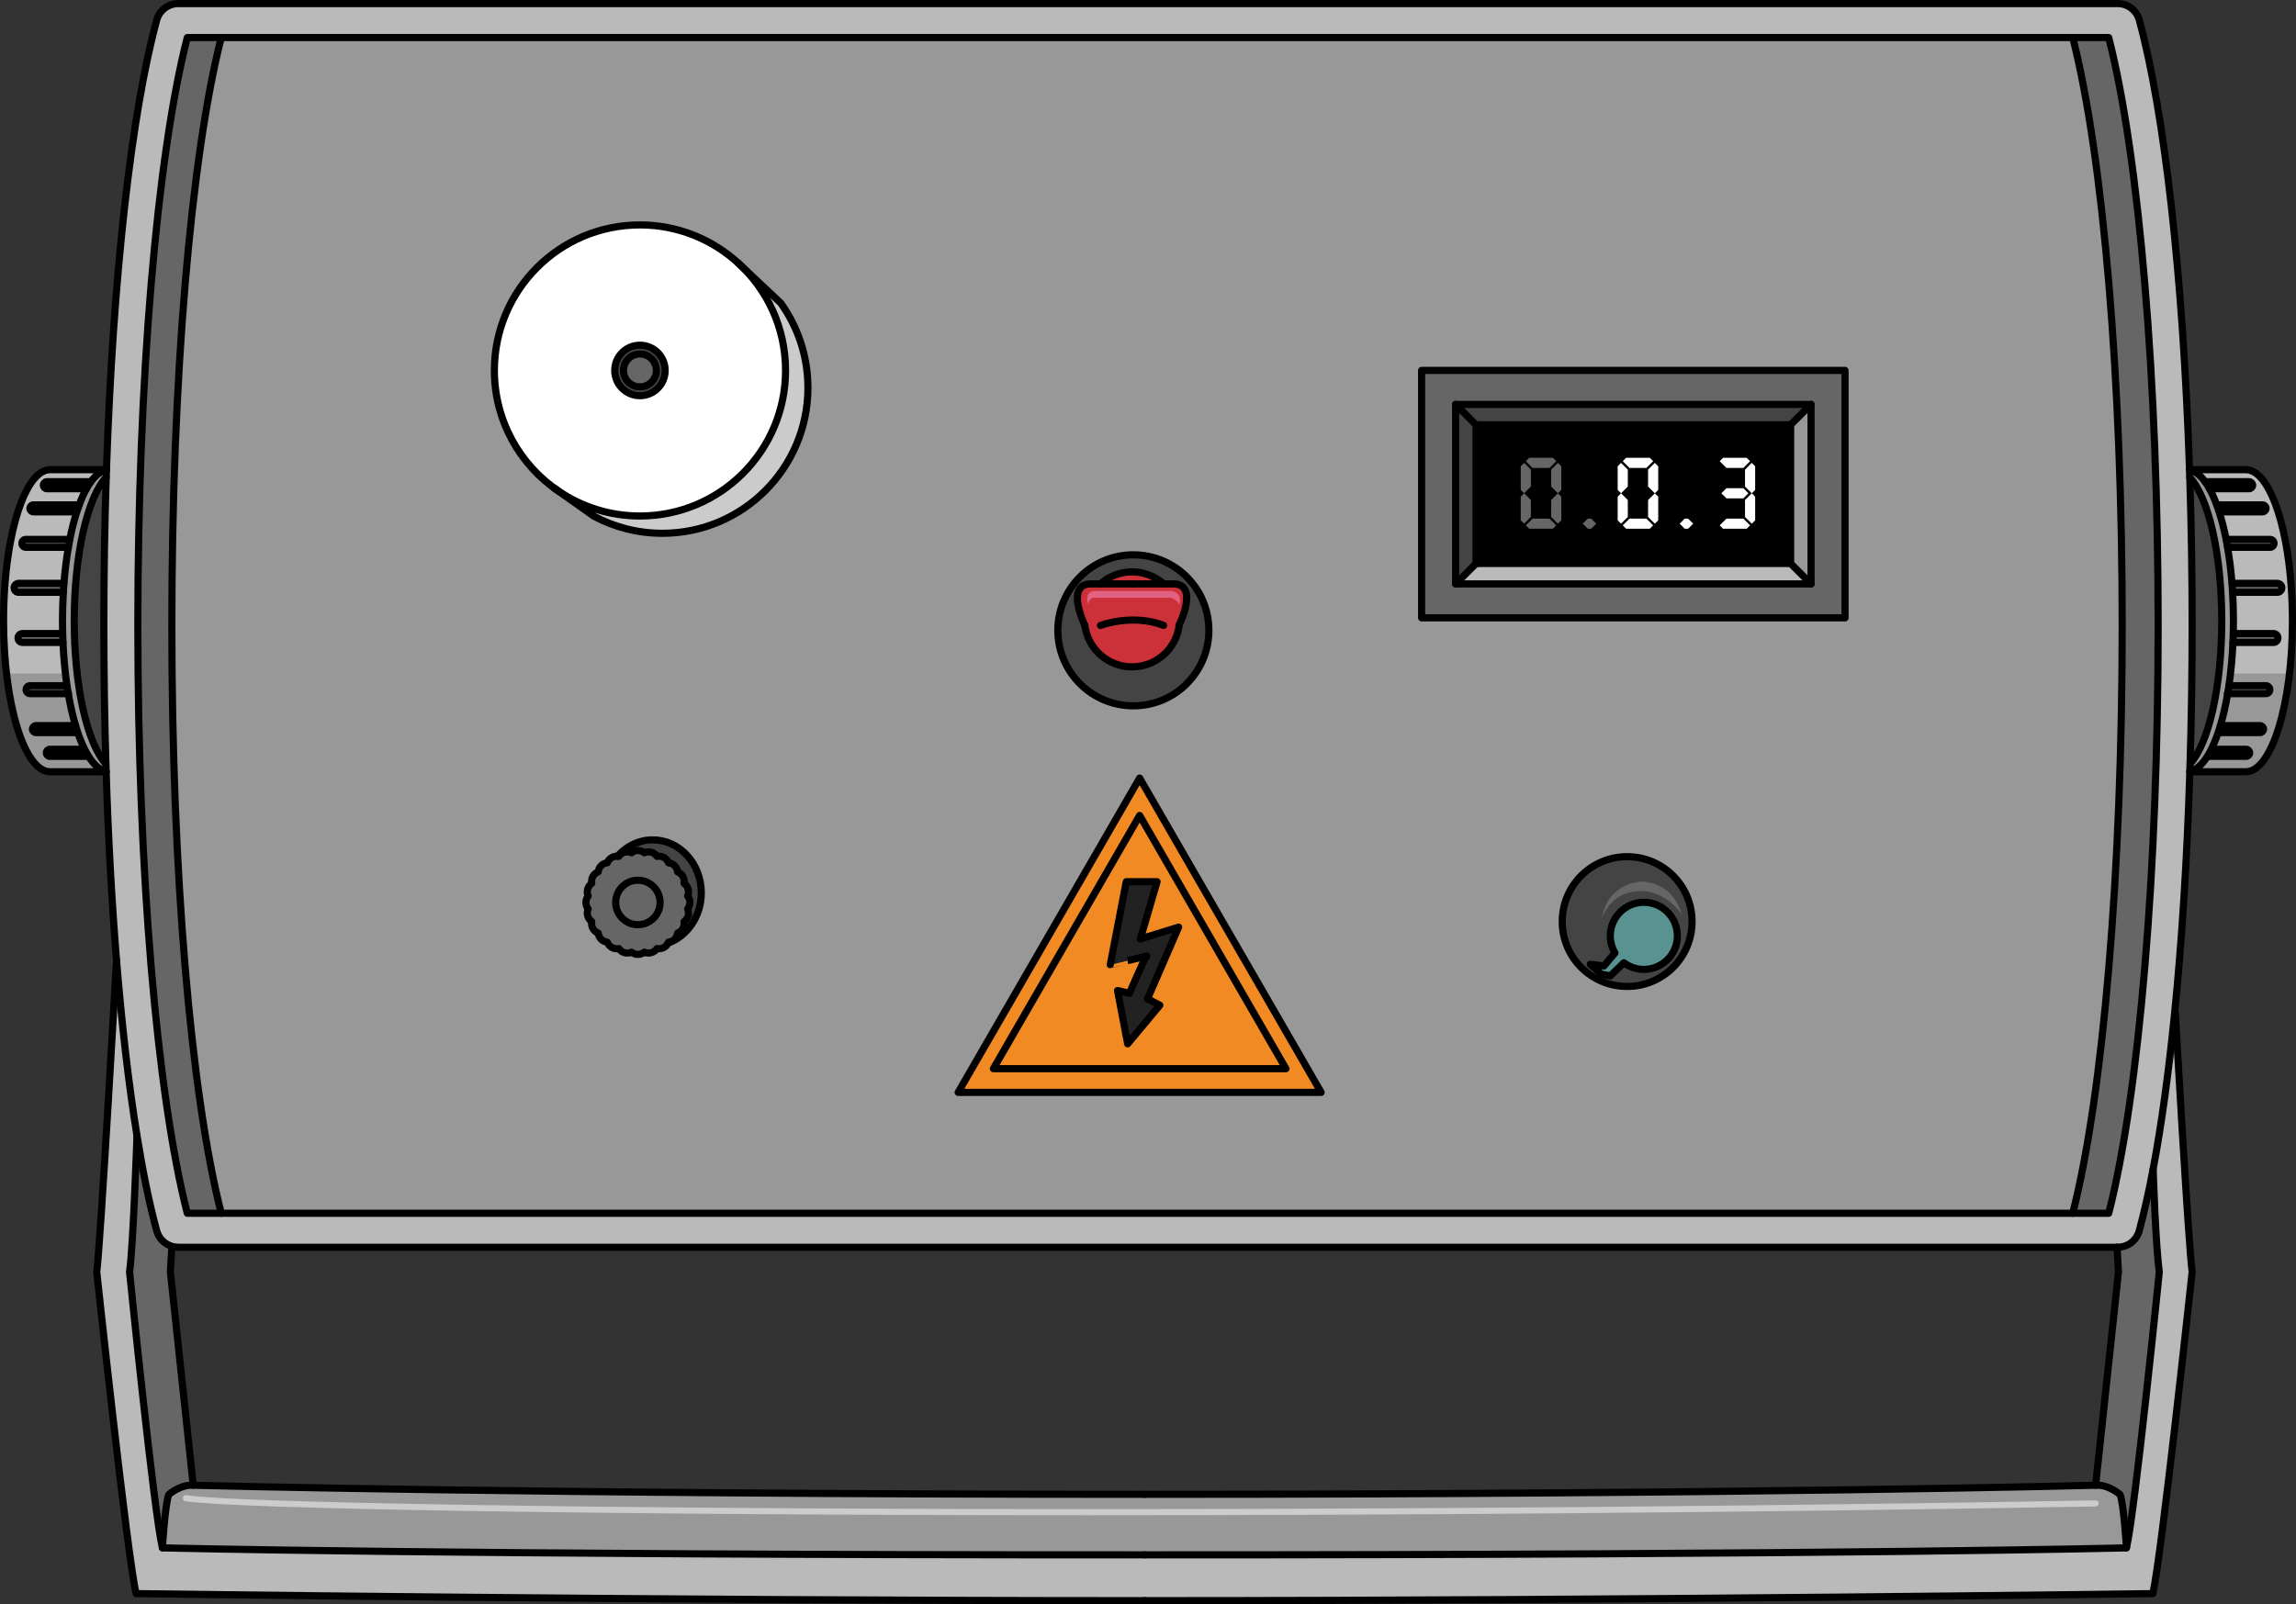 <?xml version="1.0" encoding="utf-8"?>
<!-- Generator: Adobe Illustrator 16.0.0, SVG Export Plug-In . SVG Version: 6.00 Build 0)  -->
<!DOCTYPE svg PUBLIC "-//W3C//DTD SVG 1.1//EN" "http://www.w3.org/Graphics/SVG/1.1/DTD/svg11.dtd">
<svg version="1.1" xmlns="http://www.w3.org/2000/svg" xmlns:xlink="http://www.w3.org/1999/xlink" x="0px" y="0px"
	 width="321.404px" height="224.63px" viewBox="0 0 321.404 224.63" enable-background="new 0 0 321.404 224.63"
	 xml:space="preserve">
<rect x="0" y="0" width="321.404" height="224.63" fill="#333333" stroke="none"/>
<g id="Layer_4">
</g>
<g id="Layer_2">
	<g>
		<path fill="#666666" d="M310.661,102.105c0,0.383,0.311,0.693,0.694,0.693h4.813c0.383,0,0.693-0.311,0.693-0.693l0,0
			c0-0.384-0.311-0.694-0.693-0.694h-4.813C310.972,101.411,310.661,101.722,310.661,102.105L310.661,102.105z"/>
		<path fill="#666666" d="M309.075,105.546c0,0.348,0.281,0.63,0.629,0.63h4.583c0.349,0,0.63-0.282,0.63-0.63l0,0
			c0-0.349-0.281-0.63-0.63-0.63h-4.583C309.356,104.916,309.075,105.197,309.075,105.546L309.075,105.546z"/>
		<path fill="#BABABA" d="M310.823,101.599c0.393-1.331,0.733-2.832,1.016-4.469h5.347c0.308,0,0.555-0.248,0.555-0.563
			c0-0.308-0.247-0.554-0.555-0.554h-5.168c0.272-1.876,0.469-3.915,0.563-6.056h5.671c0.342,0,0.623-0.281,0.623-0.622
			c0-0.351-0.281-0.623-0.623-0.623h-5.603h-0.025c0.017-0.588,0.025-1.186,0.025-1.791c0-1.365-0.043-2.695-0.12-3.982h0.018h6.252
			c0.341,0,0.622-0.282,0.622-0.632l1.321-0.086c0.104,1.511,0.163,3.088,0.163,4.7c0,11.675-2.917,21.143-6.524,21.143h-7.224
			h-0.614c0-0.018,0.008-0.025,0-0.043c0.887-0.18,1.723-0.938,2.473-2.149l0.061,0.034h5.355c0.265,0,0.486-0.222,0.486-0.494
			c0-0.273-0.222-0.495-0.486-0.495h-4.818l-0.051-0.025C310.021,103.961,310.448,102.86,310.823,101.599z"/>
		<path fill="#989898" d="M312.235,94.316c-0.066,0.577-0.138,1.146-0.218,1.696h5.168c0.308,0,0.555,0.246,0.555,0.554
			c0,0.315-0.247,0.563-0.555,0.563h-5.347c-0.282,1.637-0.623,3.138-1.016,4.469c-0.375,1.262-0.802,2.362-1.262,3.292l0.051,0.025
			h4.818c0.265,0,0.486,0.222,0.486,0.495c0,0.272-0.222,0.494-0.486,0.494h-5.355l-0.061-0.034c-0.75,1.211-1.586,1.97-2.473,2.149
			c0.008,0.018,0,0.025,0,0.043h0.614h7.224c2.804,0,5.189-5.72,6.113-13.747H312.235z"/>
		<path fill="#BABABA" d="M10.571,101.599h0.009c0.367,1.262,0.794,2.362,1.255,3.292l-0.044,0.025H6.973
			c-0.272,0-0.494,0.222-0.494,0.495c0,0.272,0.222,0.494,0.494,0.494h5.348l0.06-0.034c0.75,1.211,1.596,1.97,2.474,2.149h0.009
			c-0.009,0.018-0.009,0.025,0,0.043h-0.623H7.016c-3.599,0-6.516-9.468-6.516-21.143c0-1.663,0.06-3.274,0.17-4.827l1.313,0.085
			c0,0.042-0.009,0.086-0.009,0.128c0,0.35,0.282,0.632,0.632,0.632h6.252h0.008c-0.076,1.287-0.119,2.617-0.119,3.982
			c0,0.605,0.008,1.203,0.025,1.791H8.747H3.151c-0.35,0-0.63,0.272-0.63,0.623c0,0.341,0.28,0.622,0.63,0.622h5.664
			c0.094,2.141,0.29,4.18,0.563,6.056H4.21c-0.308,0-0.555,0.246-0.555,0.554c0,0.315,0.247,0.563,0.555,0.563h5.348
			C9.838,98.767,10.18,100.268,10.571,101.599z"/>
		<path fill="#989898" d="M7.016,108.063h7.224h0.623c-0.009-0.018-0.009-0.025,0-0.043h-0.009c-0.878-0.18-1.724-0.938-2.474-2.149
			l-0.06,0.034H6.973c-0.272,0-0.494-0.222-0.494-0.494c0-0.273,0.222-0.495,0.494-0.495h4.818l0.044-0.025
			c-0.461-0.93-0.888-2.03-1.255-3.292h-0.009c-0.392-1.331-0.733-2.832-1.014-4.469H4.21c-0.308,0-0.555-0.248-0.555-0.563
			c0-0.308,0.247-0.554,0.555-0.554h5.168c-0.08-0.551-0.152-1.119-0.218-1.696H0.91C1.835,102.344,4.219,108.063,7.016,108.063z"/>
		<path fill="#666666" d="M10.743,102.09c0,0.27-0.22,0.489-0.491,0.489H5.171c-0.27,0-0.489-0.22-0.489-0.489l0,0
			c0-0.272,0.22-0.491,0.489-0.491h5.081C10.523,101.599,10.743,101.817,10.743,102.09L10.743,102.09z"/>
		<path fill="#666666" d="M11.946,105.483c0,0.233-0.189,0.422-0.422,0.422H7.045c-0.233,0-0.423-0.188-0.423-0.422l0,0
			c0-0.232,0.189-0.422,0.423-0.422h4.479C11.757,105.062,11.946,105.251,11.946,105.483L11.946,105.483z"/>
		<path fill="#CC3038" d="M162.885,81.761h-4.409h-4.426c1.168-1.049,2.721-1.688,4.418-1.688S161.717,80.712,162.885,81.761z"/>
		<path fill="#666666" d="M23.852,178.084l3.198,29.884c-1.826-0.119-3.42,1.306-3.42,1.306c-0.513,1.202-0.896,7.462-0.896,7.462
			c-1.186-4.938-4.597-38.651-4.597-38.651c0.512-3.574,1.04-19.071,1.04-19.071c0.828,5.127,1.748,9.587,2.738,13.245
			c0.273,1.093,1.1,1.953,2.174,2.261l-0.033,0.119L23.852,178.084z"/>
		<path fill="#BABABA" d="M320.741,82.221l-1.321,0.086c0-0.342-0.281-0.623-0.622-0.623h-6.338h-0.016
			c-0.137-1.79-0.351-3.479-0.623-5.049h0.009h5.944c0.307,0,0.554-0.247,0.554-0.554c0-0.308-0.247-0.555-0.554-0.555h-6.123
			l-0.026,0.009c-0.281-1.416-0.605-2.704-0.981-3.863h0.026h6.047c0.272,0,0.494-0.223,0.494-0.495
			c0-0.265-0.222-0.486-0.494-0.486h-6.405h-0.008c-0.308-0.853-0.649-1.611-1.016-2.26h0.008h5.544
			c0.273,0,0.495-0.214,0.495-0.486s-0.222-0.494-0.495-0.494h-6.157l-0.008,0.008c-0.666-0.938-1.408-1.509-2.176-1.654
			c0.009-0.009,0.009-0.025,0-0.034h7.881C317.493,65.77,320.085,72.797,320.741,82.221z"/>
		<path fill="#666666" d="M318.798,81.684c0.341,0,0.622,0.281,0.622,0.623c0,0.35-0.281,0.632-0.622,0.632h-6.252h-0.018
			c-0.016-0.427-0.051-0.845-0.084-1.255h0.016H318.798z"/>
		<path fill="#666666" d="M318.251,88.712c0.342,0,0.623,0.272,0.623,0.623c0,0.341-0.281,0.622-0.623,0.622h-5.671
			c0.017-0.409,0.034-0.827,0.043-1.245h0.025H318.251z"/>
		<path fill="#666666" d="M317.774,75.526c0.307,0,0.554,0.247,0.554,0.555c0,0.307-0.247,0.554-0.554,0.554h-5.944h-0.009
			c-0.06-0.375-0.128-0.742-0.196-1.1l0.026-0.009H317.774z"/>
		<path fill="#666666" d="M317.186,96.013c0.308,0,0.555,0.246,0.555,0.554c0,0.315-0.247,0.563-0.555,0.563h-5.347
			c0.06-0.367,0.119-0.734,0.179-1.117H317.186z"/>
		<path fill="#666666" d="M316.717,70.69c0.272,0,0.494,0.222,0.494,0.486c0,0.272-0.222,0.495-0.494,0.495h-6.047h-0.026
			c-0.11-0.342-0.221-0.666-0.34-0.981h0.008H316.717z"/>
		<path fill="#666666" d="M314.84,67.45c0.273,0,0.495,0.222,0.495,0.494s-0.222,0.486-0.495,0.486h-5.544h-0.008
			c-0.188-0.358-0.393-0.683-0.613-0.973l0.008-0.008H314.84z"/>
		<path fill="#989898" d="M311.839,97.13c-0.282,1.637-0.623,3.138-1.016,4.469c-0.375,1.262-0.802,2.362-1.262,3.292
			c-0.171,0.35-0.35,0.683-0.547,0.98c-0.75,1.211-1.586,1.97-2.473,2.149c0.017-0.358,0.025-0.707,0.034-1.066
			c2.575-2.822,4.435-10.729,4.435-20.033c0-9.364-1.876-17.305-4.477-20.086c-0.01-0.341-0.018-0.69-0.035-1.031
			c0.768,0.146,1.51,0.717,2.176,1.654c0.221,0.29,0.426,0.614,0.613,0.973c0.366,0.648,0.708,1.407,1.016,2.26
			c0.119,0.315,0.229,0.64,0.34,0.981c0.376,1.159,0.7,2.447,0.981,3.863c0.068,0.357,0.137,0.725,0.196,1.1
			c0.272,1.569,0.486,3.259,0.623,5.049c0.033,0.41,0.068,0.828,0.084,1.255c0.077,1.287,0.12,2.617,0.12,3.982
			c0,0.605-0.009,1.203-0.025,1.791c-0.009,0.418-0.026,0.836-0.043,1.245c-0.094,2.141-0.29,4.18-0.563,6.056
			C311.958,96.396,311.898,96.763,311.839,97.13z"/>
		<path fill="#444444" d="M311.011,86.921c0,9.305-1.859,17.211-4.435,20.033c0.188-6.26,0.29-12.741,0.29-19.385
			c0-7.121-0.111-14.056-0.332-20.734C309.135,69.616,311.011,77.557,311.011,86.921z"/>
		<path fill="#BABABA" d="M296.351,174.646h-9.416h-10.081h-7.905H34.47h-9.604v-0.009c-0.265-0.008-0.529-0.051-0.777-0.119
			c-1.074-0.308-1.9-1.168-2.174-2.261c-0.99-3.658-1.91-8.118-2.738-13.245c-1.143-7.026-2.105-15.317-2.865-24.554
			c-0.656-8.145-1.16-17.014-1.449-26.396c-0.009-0.018-0.009-0.025,0-0.043c-0.018-0.358-0.026-0.707-0.034-1.066
			c-0.188-6.26-0.29-12.741-0.29-19.385c0-7.121,0.11-14.056,0.332-20.734c0.009-0.341,0.018-0.69,0.034-1.031
			c-0.008-0.009-0.008-0.025,0-0.034c0.913-27.164,3.506-49.909,6.994-62.813C22.214,1.549,23.468,0.5,24.968,0.5
			c0.009,0,0.018,0,0.034,0h9.468h234.479h7.905h10.081h9.467c0.009,0,0.025,0,0.033,0c1.502,0,2.756,1.049,3.071,2.456
			c3.488,12.904,6.081,35.649,6.993,62.813c0.009,0.009,0.009,0.025,0,0.034c0.018,0.341,0.025,0.69,0.035,1.031
			c0.221,6.679,0.332,13.613,0.332,20.734c0,6.644-0.103,13.125-0.29,19.385c-0.009,0.359-0.018,0.708-0.034,1.066
			c0.008,0.018,0,0.025,0,0.043c-0.384,12.341-1.126,23.795-2.132,33.858c-0.837,8.29-1.843,15.642-3.003,21.773
			c-0.605,3.198-1.254,6.064-1.927,8.563c-0.333,1.34-1.51,2.338-2.942,2.38v0.009H296.351z M302.106,87.569
			c0-34.243-2.643-65.586-6.916-82.311h-5.04H34.512h-3.539h-1.212h-3.547c-4.273,16.725-6.917,48.067-6.917,82.311
			c0,34.259,2.644,65.585,6.917,82.317h4.759H290.15h5.04C299.464,153.154,302.106,121.828,302.106,87.569z"/>
		<path fill="#BABABA" d="M304.521,141.931c0,0,1.834,32.579,2.346,36.153c0,0-4.316,40.118-5.51,45.057
			c0,0-70.882,0.989-141.149,0.989c-70.276,0-141.157-0.989-141.157-0.989c-1.194-4.938-5.51-45.057-5.51-45.057
			c0.503-3.515,2.694-42.294,2.771-43.625c0.76,9.236,1.723,17.527,2.865,24.554c0,0-0.528,15.497-1.04,19.071
			c0,0,3.411,33.714,4.597,38.651c0,0,38.106,1.007,137.474,0.98c99.359,0.026,137.465-0.98,137.465-0.98
			c1.187-4.938,4.598-38.651,4.598-38.651c-0.513-3.574-0.862-14.389-0.862-14.389c1.16-6.132,2.166-13.483,3.003-21.773
			L304.521,141.931z"/>
		<path fill="#666666" d="M301.407,163.695c0,0,0.35,10.814,0.862,14.389c0,0-3.411,33.714-4.598,38.651c0,0-0.384-6.26-0.896-7.462
			c0,0-1.595-1.425-3.42-1.306l3.199-29.884l-0.205-3.438h0.188v-0.009c1.433-0.042,2.609-1.04,2.942-2.38
			C300.153,169.76,300.802,166.894,301.407,163.695z"/>
		<path fill="#666666" d="M295.19,5.259c4.273,16.725,6.916,48.067,6.916,82.311c0,34.259-2.643,65.585-6.916,82.317h-5.04
			c4.28-16.732,6.925-48.059,6.925-82.317c0-34.243-2.645-65.586-6.925-82.311H295.19z"/>
		<path fill="#989898" d="M296.776,209.273c0.512,1.202,0.896,7.462,0.896,7.462s-38.105,1.007-137.465,0.98
			c-99.367,0.026-137.474-0.98-137.474-0.98s0.384-6.26,0.896-7.462c0,0,1.594-1.425,3.42-1.306c0,0,47.444,1.271,133.157,1.271
			c85.705,0,133.149-1.271,133.149-1.271C295.182,207.849,296.776,209.273,296.776,209.273z"/>
		<path fill="#989898" d="M78.188,68.771l4.938,3.506c2.856,1.526,6.123,2.396,9.594,2.396c11.249,0,20.375-9.126,20.375-20.384
			c0-4.418-1.406-8.512-3.804-11.854l-6.004-5.646l-0.034-0.034c-3.616-3.267-8.409-5.262-13.672-5.262
			c-11.257,0-20.375,9.126-20.375,20.374C69.206,58.904,72.771,65.104,78.188,68.771z M290.15,5.259
			c4.28,16.725,6.925,48.067,6.925,82.311c0,34.259-2.645,65.585-6.925,82.317H30.973c-4.281-16.732-6.917-48.059-6.917-82.317
			c0-34.243,2.645-65.586,6.917-82.311h3.539H290.15z M258.278,86.512V51.867h-59.273v34.645H258.278z M236.862,129.035
			c0-2.508-1.015-4.776-2.66-6.422c-1.646-1.646-3.924-2.661-6.432-2.661c-2.506,0-4.775,1.015-6.422,2.661
			c-1.646,1.646-2.66,3.914-2.66,6.422c0,2.517,1.015,4.784,2.66,6.431c1.646,1.646,3.916,2.661,6.422,2.661
			C232.795,138.127,236.862,134.059,236.862,129.035z M184.94,152.958l-12.708-22.004l-12.699-22.004l-12.698,22.004l-12.708,22.004
			h25.406H184.94z M169.223,88.26c0-5.842-4.734-10.575-10.576-10.575c-5.833,0-10.566,4.733-10.566,10.575
			s4.733,10.575,10.566,10.575C164.488,98.835,169.223,94.102,169.223,88.26z M93.521,132.055c2.703-0.981,4.648-3.762,4.648-7.036
			c0-4.103-3.045-7.42-6.806-7.42c-1.928,0-3.676,0.878-4.913,2.285v0.009c-0.281-0.025-0.563,0.033-0.827,0.188
			c-0.29,0.171-0.503,0.435-0.613,0.725c-0.316,0.034-0.623,0.171-0.861,0.41c-0.239,0.247-0.376,0.545-0.41,0.861
			c-0.298,0.119-0.563,0.324-0.734,0.622c-0.179,0.308-0.229,0.657-0.169,0.989c-0.273,0.196-0.487,0.479-0.581,0.828
			c-0.085,0.332-0.051,0.656,0.077,0.946c-0.196,0.255-0.315,0.563-0.315,0.904c0,0.341,0.119,0.647,0.315,0.903
			c-0.128,0.29-0.162,0.614-0.077,0.947c0.094,0.35,0.308,0.631,0.581,0.827c-0.061,0.323-0.01,0.682,0.169,0.989
			c0.172,0.298,0.437,0.503,0.734,0.622c0.034,0.308,0.171,0.614,0.41,0.862c0.238,0.238,0.545,0.366,0.861,0.408
			c0.11,0.29,0.323,0.555,0.613,0.726c0.315,0.188,0.666,0.23,0.998,0.17c0.188,0.273,0.469,0.495,0.818,0.581
			c0.333,0.093,0.666,0.051,0.955-0.077c0.248,0.196,0.555,0.315,0.896,0.315c0.342,0,0.657-0.119,0.905-0.315
			c0.289,0.128,0.621,0.17,0.945,0.077c0.35-0.086,0.64-0.308,0.828-0.581c0.332,0.061,0.682,0.018,0.998-0.17
			C93.215,132.506,93.402,132.293,93.521,132.055z"/>
		<path fill="#666666" d="M258.278,51.867v34.645h-59.273V51.867H258.278z M253.52,81.761V56.627h-49.756v25.134H253.52z"/>
		<polygon fill="#989898" points="253.52,56.627 253.52,81.761 250.662,78.903 250.662,59.484 		"/>
		<polygon fill="#444444" points="253.52,56.627 250.662,59.484 206.62,59.484 203.764,56.627 		"/>
		<polygon fill="#BABABA" points="253.52,81.761 203.764,81.761 206.62,78.903 250.662,78.903 		"/>
		<rect x="206.62" y="59.484" width="44.042" height="19.419"/>
		<path fill="#444444" d="M234.202,122.613c1.646,1.646,2.66,3.914,2.66,6.422c0,5.023-4.067,9.092-9.092,9.092
			c-2.506,0-4.775-1.016-6.422-2.661c-1.646-1.646-2.66-3.914-2.66-6.431c0-2.508,1.015-4.776,2.66-6.422
			c1.646-1.646,3.916-2.661,6.422-2.661C230.278,119.952,232.556,120.967,234.202,122.613z M234.808,131.039
			c0-2.593-2.106-4.699-4.699-4.699s-4.691,2.106-4.691,4.699c0,0.871,0.239,1.689,0.648,2.388l-1.535,1.826l-1.919-0.23
			l1.535,1.373l1.271,0.256l1.902-1.843c0.775,0.581,1.748,0.93,2.789,0.93C232.701,135.738,234.808,133.632,234.808,131.039z"/>
		<path fill="#589291" d="M230.108,126.34c2.593,0,4.699,2.106,4.699,4.699s-2.106,4.699-4.699,4.699
			c-1.041,0-2.014-0.349-2.789-0.93l-1.902,1.843l-1.271-0.256l-1.535-1.373l1.919,0.23l1.535-1.826
			c-0.409-0.698-0.648-1.517-0.648-2.388C225.417,128.446,227.516,126.34,230.108,126.34z"/>
		<polygon fill="#444444" points="206.62,59.484 206.62,78.903 203.764,81.761 203.764,56.627 		"/>
		<path fill="#F28A24" d="M172.232,130.954l12.708,22.004h-25.407h-25.406l12.708-22.004l12.698-22.004L172.232,130.954z
			 M180.011,149.641l-20.478-35.462l-20.477,35.462H180.011z"/>
		<path fill="#F28A24" d="M159.533,114.179l20.478,35.462h-40.954L159.533,114.179z M160.634,139.857l4.358-10.037l-5.364,1.653
			l2.345-8.016h-4.315l-2.243,11.632c0,0,4.64-1.116,5.075-1.202c-0.324,0.367-2.38,5.194-2.38,5.194l-1.672-0.384l1.416,7.463
			l4.503-5.407L160.634,139.857z"/>
		<path fill="#444444" d="M158.646,77.685c5.842,0,10.576,4.733,10.576,10.575s-4.734,10.575-10.576,10.575
			c-5.833,0-10.566-4.733-10.566-10.575S152.813,77.685,158.646,77.685z M165.069,87.577l-0.035-0.008c0,0,2.807-5.596-0.614-5.809
			h-1.535c-1.168-1.049-2.72-1.688-4.417-1.688s-3.25,0.64-4.418,1.688h-1.519c-3.419,0.213-0.665,5.809-0.665,5.809v0.008
			c0.418,3.275,3.216,5.8,6.602,5.8C161.853,93.377,164.65,90.853,165.069,87.577z"/>
		<path fill="#CC3038" d="M165.034,87.569l0.035,0.008c-0.419,3.275-3.217,5.8-6.602,5.8c-3.386,0-6.184-2.524-6.602-5.8v-0.008
			c0,0-2.754-5.596,0.665-5.809h1.519h4.426h4.409h1.535C167.841,81.974,165.034,87.569,165.034,87.569z"/>
		<path fill="#222222" d="M160.489,133.888c-0.436,0.086-5.075,1.202-5.075,1.202l2.243-11.632h4.315l-2.345,8.016l5.364-1.653
			l-4.358,10.037l1.723,0.896l-4.503,5.407l-1.416-7.463l1.672,0.384C158.109,139.082,160.165,134.255,160.489,133.888z"/>
		<path fill="#CBCBCB" d="M109.291,42.436c2.397,3.343,3.804,7.437,3.804,11.854c0,11.258-9.126,20.384-20.375,20.384
			c-3.471,0-6.737-0.87-9.594-2.396l-4.938-3.506c3.249,2.201,7.173,3.48,11.394,3.48c11.258,0,20.384-9.126,20.384-20.385
			c0-5.978-2.575-11.351-6.678-15.078L109.291,42.436z"/>
		<path fill="#FFFFFF" d="M103.287,36.789c4.103,3.728,6.678,9.101,6.678,15.078c0,11.259-9.126,20.385-20.384,20.385
			c-4.221,0-8.145-1.279-11.394-3.48c-5.417-3.667-8.981-9.867-8.981-16.904c0-11.248,9.118-20.374,20.375-20.374
			c5.263,0,10.056,1.995,13.672,5.262L103.287,36.789z M93.112,51.867c0-1.943-1.578-3.53-3.531-3.53s-3.53,1.587-3.53,3.53
			c0,1.953,1.577,3.54,3.53,3.54S93.112,53.82,93.112,51.867z"/>
		<path fill="#444444" d="M98.17,125.019c0,3.274-1.945,6.055-4.648,7.036c0.025-0.043,0.043-0.086,0.06-0.129
			c0.316-0.042,0.623-0.17,0.861-0.408c0.239-0.248,0.376-0.555,0.41-0.862c0.298-0.119,0.554-0.324,0.732-0.622
			c0.18-0.315,0.23-0.666,0.171-0.989c0.273-0.196,0.486-0.478,0.581-0.827c0.084-0.333,0.051-0.657-0.078-0.947
			c0.197-0.256,0.316-0.563,0.316-0.903c0-0.342-0.119-0.649-0.316-0.904c0.129-0.29,0.162-0.614,0.078-0.946
			c-0.095-0.35-0.308-0.632-0.581-0.828c0.06-0.324,0.009-0.682-0.171-0.989c-0.179-0.298-0.435-0.503-0.732-0.622
			c-0.034-0.316-0.171-0.614-0.41-0.861c-0.238-0.239-0.545-0.376-0.861-0.41c-0.119-0.29-0.324-0.554-0.613-0.725
			c-0.316-0.188-0.666-0.23-0.998-0.171c-0.196-0.281-0.479-0.494-0.828-0.589c-0.324-0.085-0.656-0.042-0.945,0.086
			c-0.248-0.196-0.555-0.324-0.905-0.324c-0.341,0-0.647,0.128-0.896,0.324c-0.289-0.128-0.622-0.171-0.955-0.076
			c-0.35,0.085-0.631,0.298-0.818,0.579c-0.061-0.008-0.111-0.017-0.171-0.017v-0.009c1.237-1.407,2.985-2.285,4.913-2.285
			C95.125,117.599,98.17,120.916,98.17,125.019z"/>
		<path fill="#666666" d="M96.259,125.462c0.197,0.255,0.316,0.563,0.316,0.904c0,0.341-0.119,0.647-0.316,0.903
			c0.129,0.29,0.162,0.614,0.078,0.947c-0.095,0.35-0.308,0.631-0.581,0.827c0.06,0.323,0.009,0.674-0.171,0.989
			c-0.179,0.298-0.435,0.503-0.732,0.622c-0.034,0.308-0.171,0.614-0.41,0.862c-0.238,0.238-0.545,0.366-0.861,0.408
			c-0.017,0.043-0.034,0.086-0.06,0.129c-0.119,0.238-0.307,0.451-0.554,0.597c-0.316,0.188-0.666,0.23-0.998,0.17
			c-0.188,0.273-0.479,0.495-0.828,0.581c-0.324,0.093-0.656,0.051-0.945-0.077c-0.248,0.196-0.563,0.315-0.905,0.315
			c-0.341,0-0.647-0.119-0.896-0.315c-0.289,0.128-0.622,0.17-0.955,0.077c-0.35-0.086-0.631-0.308-0.818-0.581
			c-0.332,0.061-0.683,0.018-0.998-0.17c-0.29-0.171-0.503-0.436-0.613-0.726c-0.316-0.042-0.623-0.17-0.861-0.408
			c-0.239-0.248-0.376-0.555-0.41-0.862c-0.298-0.119-0.563-0.324-0.734-0.622c-0.179-0.308-0.229-0.666-0.169-0.989
			c-0.273-0.196-0.487-0.478-0.581-0.827c-0.085-0.333-0.051-0.657,0.077-0.947c-0.196-0.256-0.315-0.563-0.315-0.903
			c0-0.342,0.119-0.649,0.315-0.904c-0.128-0.29-0.162-0.614-0.077-0.946c0.094-0.35,0.308-0.632,0.581-0.828
			c-0.061-0.332-0.01-0.682,0.169-0.989c0.172-0.298,0.437-0.503,0.734-0.622c0.034-0.316,0.171-0.614,0.41-0.861
			c0.238-0.239,0.545-0.376,0.861-0.41c0.11-0.29,0.323-0.554,0.613-0.725c0.265-0.154,0.546-0.213,0.827-0.188
			c0.06,0,0.11,0.009,0.171,0.017c0.188-0.281,0.469-0.494,0.818-0.579c0.333-0.095,0.666-0.052,0.955,0.076
			c0.248-0.196,0.555-0.324,0.896-0.324c0.351,0,0.657,0.128,0.905,0.324c0.289-0.128,0.621-0.171,0.945-0.086
			c0.35,0.095,0.632,0.308,0.828,0.589c0.332-0.06,0.682-0.017,0.998,0.171c0.289,0.171,0.494,0.435,0.613,0.725
			c0.316,0.034,0.623,0.171,0.861,0.41c0.239,0.247,0.376,0.545,0.41,0.861c0.298,0.119,0.554,0.324,0.732,0.622
			c0.18,0.308,0.23,0.665,0.171,0.989c0.273,0.196,0.486,0.479,0.581,0.828C96.421,124.848,96.388,125.172,96.259,125.462z
			 M92.404,126.366c0-1.724-1.39-3.113-3.113-3.113c-1.714,0-3.104,1.39-3.104,3.113c0,1.714,1.391,3.112,3.104,3.112
			C91.015,129.479,92.404,128.08,92.404,126.366z"/>
		<path fill="#444444" d="M89.581,48.337c1.953,0,3.531,1.587,3.531,3.53c0,1.953-1.578,3.54-3.531,3.54s-3.53-1.587-3.53-3.54
			C86.051,49.924,87.628,48.337,89.581,48.337z M91.884,51.867c0-1.27-1.031-2.303-2.303-2.303c-1.271,0-2.302,1.033-2.302,2.303
			c0,1.271,1.031,2.304,2.302,2.304C90.853,54.171,91.884,53.139,91.884,51.867z"/>
		<path fill="#666666" d="M89.291,123.253c1.724,0,3.113,1.39,3.113,3.113c0,1.714-1.39,3.112-3.113,3.112
			c-1.714,0-3.104-1.398-3.104-3.112C86.187,124.643,87.577,123.253,89.291,123.253z"/>
		<circle fill="#666666" cx="89.581" cy="51.868" r="2.303"/>
		<path fill="#666666" d="M29.761,5.259h1.212c-4.272,16.725-6.917,48.067-6.917,82.311c0,34.259,2.636,65.585,6.917,82.317h-4.759
			c-4.273-16.732-6.917-48.059-6.917-82.317c0-34.243,2.644-65.586,6.917-82.311H29.761z"/>
		<path fill="#BABABA" d="M14.904,65.77c-0.008,0.009-0.008,0.025,0,0.034h-0.008c-0.769,0.146-1.501,0.717-2.175,1.646H6.555
			c-0.272,0-0.486,0.222-0.486,0.494s0.214,0.486,0.486,0.486h5.544h0.008c-0.366,0.648-0.707,1.407-1.014,2.26H4.679
			c-0.272,0-0.495,0.222-0.495,0.486c0,0.272,0.223,0.495,0.495,0.495h6.047h0.025c-0.375,1.151-0.699,2.447-0.98,3.854H9.753H3.62
			c-0.306,0-0.553,0.247-0.553,0.555c0,0.307,0.247,0.554,0.553,0.554h5.945h0.009c-0.273,1.569-0.486,3.259-0.623,5.049H8.935
			H2.606c-0.308,0-0.563,0.214-0.623,0.495L0.67,82.094C1.344,72.738,3.928,65.77,7.016,65.77h7.881H14.904z"/>
		<path fill="#989898" d="M9.558,97.13c-0.061-0.367-0.12-0.734-0.18-1.117c-0.272-1.876-0.469-3.915-0.563-6.056
			c-0.018-0.409-0.034-0.827-0.043-1.245c-0.018-0.588-0.025-1.186-0.025-1.791c0-1.365,0.043-2.695,0.119-3.982
			c0.018-0.427,0.052-0.845,0.085-1.255c0.137-1.79,0.35-3.479,0.623-5.049c0.06-0.375,0.128-0.75,0.196-1.108
			c0.281-1.407,0.605-2.703,0.98-3.854c0.111-0.342,0.222-0.666,0.342-0.981c0.307-0.853,0.647-1.611,1.014-2.26
			c0.197-0.367,0.402-0.69,0.615-0.98c0.674-0.93,1.406-1.501,2.175-1.646h0.008c-0.017,0.341-0.025,0.69-0.034,1.031h-0.008
			c-2.593,2.781-4.47,10.722-4.47,20.086c0,9.305,1.851,17.211,4.427,20.033h0.009c0.008,0.359,0.017,0.708,0.034,1.066h-0.009
			c-0.878-0.18-1.724-0.938-2.474-2.149c-0.188-0.298-0.375-0.631-0.545-0.98c-0.461-0.93-0.888-2.03-1.255-3.292h-0.009
			C10.18,100.268,9.838,98.767,9.558,97.13z"/>
		<path fill="#444444" d="M14.862,66.835h0.008c-0.222,6.679-0.332,13.613-0.332,20.734c0,6.644,0.103,13.125,0.29,19.385h-0.009
			c-2.576-2.822-4.427-10.729-4.427-20.033C10.393,77.557,12.27,69.616,14.862,66.835z"/>
		<path fill="#666666" d="M6.555,67.45h6.167c-0.213,0.29-0.418,0.613-0.615,0.98h-0.008H6.555c-0.272,0-0.486-0.214-0.486-0.486
			S6.282,67.45,6.555,67.45z"/>
		<path fill="#666666" d="M4.679,70.69h6.414c-0.12,0.315-0.23,0.64-0.342,0.981h-0.025H4.679c-0.272,0-0.495-0.223-0.495-0.495
			C4.184,70.912,4.406,70.69,4.679,70.69z"/>
		<path fill="#666666" d="M9.753,75.526h0.018c-0.068,0.358-0.137,0.733-0.196,1.108H9.565H3.62c-0.306,0-0.553-0.247-0.553-0.554
			c0-0.308,0.247-0.555,0.553-0.555H9.753z"/>
		<path fill="#666666" d="M9.558,97.13H4.21c-0.308,0-0.555-0.248-0.555-0.563c0-0.308,0.247-0.554,0.555-0.554h5.168
			C9.438,96.396,9.497,96.763,9.558,97.13z"/>
		<path fill="#666666" d="M8.935,81.684h0.017c-0.033,0.41-0.067,0.828-0.085,1.255H8.858H2.606c-0.35,0-0.632-0.282-0.632-0.632
			c0-0.042,0.009-0.086,0.009-0.128c0.06-0.281,0.315-0.495,0.623-0.495H8.935z"/>
		<path fill="#666666" d="M8.815,89.957H3.151c-0.35,0-0.63-0.281-0.63-0.622c0-0.351,0.28-0.623,0.63-0.623h5.596h0.025
			C8.781,89.13,8.798,89.548,8.815,89.957z"/>
		<path fill="none" stroke="#000000" stroke-linecap="round" stroke-linejoin="round" stroke-miterlimit="10" d="M306.499,65.77
			c-0.912-27.164-3.505-49.909-6.993-62.813c-0.315-1.407-1.569-2.456-3.071-2.456c-0.008,0-0.024,0-0.033,0h-9.467h-10.081h-7.905
			H34.47h-9.468c-0.017,0-0.025,0-0.034,0c-1.5,0-2.754,1.049-3.069,2.456C18.41,15.86,15.817,38.605,14.904,65.77
			c-0.008,0.009-0.008,0.025,0,0.034c-0.017,0.341-0.025,0.69-0.034,1.031c-0.222,6.679-0.332,13.613-0.332,20.734
			c0,6.644,0.103,13.125,0.29,19.385c0.008,0.359,0.017,0.708,0.034,1.066c-0.009,0.018-0.009,0.025,0,0.043
			c0.289,9.382,0.793,18.251,1.449,26.396c0.76,9.236,1.723,17.527,2.865,24.554c0.828,5.127,1.748,9.587,2.738,13.245
			c0.273,1.093,1.1,1.953,2.174,2.261c0.248,0.068,0.513,0.111,0.777,0.119v0.009h9.604h234.479h7.905h10.081h9.416h0.188v-0.009
			c1.433-0.042,2.609-1.04,2.942-2.38c0.673-2.498,1.321-5.364,1.927-8.563c1.16-6.132,2.166-13.483,3.003-21.773
			c1.006-10.063,1.748-21.518,2.132-33.858c0-0.018,0.008-0.025,0-0.043c0.017-0.358,0.025-0.707,0.034-1.066
			c0.188-6.26,0.29-12.741,0.29-19.385c0-7.121-0.111-14.056-0.332-20.734c-0.01-0.341-0.018-0.69-0.035-1.031
			C306.508,65.795,306.508,65.778,306.499,65.77z"/>
		<path fill="none" stroke="#000000" stroke-linecap="round" stroke-linejoin="round" stroke-miterlimit="10" d="M290.15,5.259h5.04
			c4.273,16.725,6.916,48.067,6.916,82.311c0,34.259-2.643,65.585-6.916,82.317h-5.04"/>
		<path fill="none" stroke="#000000" stroke-linecap="round" stroke-linejoin="round" stroke-miterlimit="10" d="M30.973,169.887
			h-4.759c-4.273-16.732-6.917-48.059-6.917-82.317c0-34.243,2.644-65.586,6.917-82.311h3.547h1.212"/>
		<path fill="none" stroke="#000000" stroke-linecap="round" stroke-linejoin="round" stroke-miterlimit="10" d="M30.973,169.887
			c-4.281-16.732-6.917-48.059-6.917-82.317c0-34.243,2.645-65.586,6.917-82.311h3.539H290.15
			c4.28,16.725,6.925,48.067,6.925,82.311c0,34.259-2.645,65.585-6.925,82.317H30.973z"/>
		<path fill="none" stroke="#000000" stroke-linecap="round" stroke-linejoin="round" stroke-miterlimit="10" d="M103.287,36.789
			c4.103,3.728,6.678,9.101,6.678,15.078c0,11.259-9.126,20.385-20.384,20.385c-4.221,0-8.145-1.279-11.394-3.48
			c-5.417-3.667-8.981-9.867-8.981-16.904c0-11.248,9.118-20.374,20.375-20.374c5.263,0,10.056,1.995,13.672,5.262"/>
		<path fill="none" stroke="#000000" stroke-linecap="round" stroke-linejoin="round" stroke-miterlimit="10" d="M93.112,51.867
			c0,1.953-1.578,3.54-3.531,3.54s-3.53-1.587-3.53-3.54c0-1.943,1.577-3.53,3.53-3.53S93.112,49.924,93.112,51.867z"/>
		<path fill="none" stroke="#000000" stroke-linecap="round" stroke-linejoin="round" stroke-miterlimit="10" d="M91.884,51.867
			c0,1.271-1.031,2.304-2.303,2.304c-1.271,0-2.302-1.032-2.302-2.304c0-1.27,1.031-2.303,2.302-2.303
			C90.853,49.564,91.884,50.598,91.884,51.867z"/>
		<path fill="none" stroke="#000000" stroke-linecap="round" stroke-linejoin="round" stroke-miterlimit="10" d="M103.253,36.755
			l0.034,0.034l6.004,5.646c2.397,3.343,3.804,7.437,3.804,11.854c0,11.258-9.126,20.384-20.375,20.384
			c-3.471,0-6.737-0.87-9.594-2.396l-4.938-3.506l-0.632-0.443"/>
		<path fill="none" stroke="#000000" stroke-linecap="round" stroke-linejoin="round" stroke-miterlimit="10" d="M93.521,132.055
			c0.025-0.043,0.043-0.086,0.06-0.129c0.316-0.042,0.623-0.17,0.861-0.408c0.239-0.248,0.376-0.555,0.41-0.862
			c0.298-0.119,0.554-0.324,0.732-0.622c0.18-0.315,0.23-0.666,0.171-0.989c0.273-0.196,0.486-0.478,0.581-0.827
			c0.084-0.333,0.051-0.657-0.078-0.947c0.197-0.256,0.316-0.563,0.316-0.903c0-0.342-0.119-0.649-0.316-0.904
			c0.129-0.29,0.162-0.614,0.078-0.946c-0.095-0.35-0.308-0.632-0.581-0.828c0.06-0.324,0.009-0.682-0.171-0.989
			c-0.179-0.298-0.435-0.503-0.732-0.622c-0.034-0.316-0.171-0.614-0.41-0.861c-0.238-0.239-0.545-0.376-0.861-0.41
			c-0.119-0.29-0.324-0.554-0.613-0.725c-0.316-0.188-0.666-0.23-0.998-0.171c-0.196-0.281-0.479-0.494-0.828-0.589
			c-0.324-0.085-0.656-0.042-0.945,0.086c-0.248-0.196-0.555-0.324-0.905-0.324c-0.341,0-0.647,0.128-0.896,0.324
			c-0.289-0.128-0.622-0.171-0.955-0.076c-0.35,0.085-0.631,0.298-0.818,0.579c-0.061-0.008-0.111-0.017-0.171-0.017
			c-0.281-0.025-0.563,0.033-0.827,0.188c-0.29,0.171-0.503,0.435-0.613,0.725c-0.316,0.034-0.623,0.171-0.861,0.41
			c-0.239,0.247-0.376,0.545-0.41,0.861c-0.298,0.119-0.563,0.324-0.734,0.622c-0.179,0.308-0.229,0.657-0.169,0.989
			c-0.273,0.196-0.487,0.479-0.581,0.828c-0.085,0.332-0.051,0.656,0.077,0.946c-0.196,0.255-0.315,0.563-0.315,0.904
			c0,0.341,0.119,0.647,0.315,0.903c-0.128,0.29-0.162,0.614-0.077,0.947c0.094,0.35,0.308,0.631,0.581,0.827
			c-0.061,0.323-0.01,0.682,0.169,0.989c0.172,0.298,0.437,0.503,0.734,0.622c0.034,0.308,0.171,0.614,0.41,0.862
			c0.238,0.238,0.545,0.366,0.861,0.408c0.11,0.29,0.323,0.555,0.613,0.726c0.315,0.188,0.666,0.23,0.998,0.17
			c0.188,0.273,0.469,0.495,0.818,0.581c0.333,0.093,0.666,0.051,0.955-0.077c0.248,0.196,0.555,0.315,0.896,0.315
			c0.342,0,0.657-0.119,0.905-0.315c0.289,0.128,0.621,0.17,0.945,0.077c0.35-0.086,0.64-0.308,0.828-0.581
			c0.332,0.061,0.682,0.018,0.998-0.17C93.215,132.506,93.402,132.293,93.521,132.055z"/>
		<path fill="none" stroke="#000000" stroke-linecap="round" stroke-linejoin="round" stroke-miterlimit="10" d="M92.404,126.366
			c0,1.714-1.39,3.112-3.113,3.112c-1.714,0-3.104-1.398-3.104-3.112c0-1.724,1.391-3.113,3.104-3.113
			C91.015,123.253,92.404,124.643,92.404,126.366z"/>
		<polygon fill="none" stroke="#000000" stroke-linecap="round" stroke-linejoin="round" stroke-miterlimit="10" points="
			159.533,152.958 134.127,152.958 146.835,130.954 159.533,108.95 172.232,130.954 184.94,152.958 		"/>
		<polygon fill="none" stroke="#000000" stroke-linecap="round" stroke-linejoin="round" stroke-miterlimit="10" points="
			139.057,149.641 159.533,114.179 180.011,149.641 		"/>
		<path fill="none" stroke="#000000" stroke-linecap="round" stroke-linejoin="round" stroke-miterlimit="10" d="M160.522,133.871
			c0,0-0.008,0-0.025,0.008c0,0.009-0.008,0.009-0.008,0.009"/>
		<path fill="none" stroke="#000000" stroke-linecap="round" stroke-linejoin="round" stroke-miterlimit="10" d="M160.489,133.888
			c-0.324,0.367-2.38,5.194-2.38,5.194l-1.672-0.384l1.416,7.463l4.503-5.407l-1.723-0.896l4.358-10.037l-5.364,1.653l2.345-8.016
			h-4.315l-2.243,11.632C155.414,135.09,160.054,133.974,160.489,133.888z"/>
		
			<rect x="199.005" y="51.867" fill="none" stroke="#000000" stroke-linecap="round" stroke-linejoin="round" stroke-miterlimit="10" width="59.273" height="34.645"/>
		
			<rect x="203.764" y="56.627" fill="none" stroke="#000000" stroke-linecap="round" stroke-linejoin="round" stroke-miterlimit="10" width="49.756" height="25.134"/>
		
			<rect x="206.62" y="59.484" fill="none" stroke="#000000" stroke-linecap="round" stroke-linejoin="round" stroke-miterlimit="10" width="44.042" height="19.419"/>
		
			<line fill="none" stroke="#000000" stroke-linecap="round" stroke-linejoin="round" stroke-miterlimit="10" x1="203.764" y1="56.627" x2="206.62" y2="59.484"/>
		
			<line fill="none" stroke="#000000" stroke-linecap="round" stroke-linejoin="round" stroke-miterlimit="10" x1="253.52" y1="56.627" x2="250.662" y2="59.484"/>
		
			<line fill="none" stroke="#000000" stroke-linecap="round" stroke-linejoin="round" stroke-miterlimit="10" x1="253.52" y1="81.761" x2="250.662" y2="78.903"/>
		
			<line fill="none" stroke="#000000" stroke-linecap="round" stroke-linejoin="round" stroke-miterlimit="10" x1="203.764" y1="81.761" x2="206.62" y2="78.903"/>
		<path fill="none" stroke="#000000" stroke-linecap="round" stroke-linejoin="round" stroke-miterlimit="10" d="M151.866,87.569
			c0,0-2.754-5.596,0.665-5.809h1.519h4.426"/>
		<path fill="none" stroke="#000000" stroke-linecap="round" stroke-linejoin="round" stroke-miterlimit="10" d="M165.034,87.569
			c0,0,2.807-5.596-0.614-5.809h-1.535h-4.409"/>
		<path fill="none" stroke="#000000" stroke-linecap="round" stroke-linejoin="round" stroke-miterlimit="10" d="M165.069,87.577
			c-0.419,3.275-3.217,5.8-6.602,5.8c-3.386,0-6.184-2.524-6.602-5.8"/>
		<path fill="none" stroke="#000000" stroke-linecap="round" stroke-linejoin="round" stroke-miterlimit="10" d="M154.05,81.761
			c1.168-1.049,2.721-1.688,4.418-1.688s3.249,0.64,4.417,1.688"/>
		<path fill="none" stroke="#000000" stroke-linecap="round" stroke-linejoin="round" stroke-miterlimit="10" d="M154.05,87.577
			c0,0,4.435-1.697,8.835-0.008"/>
		<path fill="none" stroke="#000000" stroke-linecap="round" stroke-linejoin="round" stroke-miterlimit="10" d="M169.223,88.26
			c0,5.842-4.734,10.575-10.576,10.575c-5.833,0-10.566-4.733-10.566-10.575s4.733-10.575,10.566-10.575
			C164.488,77.685,169.223,82.418,169.223,88.26z"/>
		<path fill="none" stroke="#000000" stroke-linecap="round" stroke-linejoin="round" stroke-miterlimit="10" d="M86.451,119.884
			c1.237-1.407,2.985-2.285,4.913-2.285c3.761,0,6.806,3.317,6.806,7.42c0,3.274-1.945,6.055-4.648,7.036"/>
		<path fill="none" stroke="#000000" stroke-linecap="round" stroke-linejoin="round" stroke-miterlimit="10" d="M236.862,129.035
			c0,5.023-4.067,9.092-9.092,9.092c-2.506,0-4.775-1.016-6.422-2.661c-1.646-1.646-2.66-3.914-2.66-6.431
			c0-2.508,1.015-4.776,2.66-6.422c1.646-1.646,3.916-2.661,6.422-2.661c2.508,0,4.785,1.015,6.432,2.661
			C235.848,124.259,236.862,126.527,236.862,129.035z"/>
		<path fill="none" stroke="#000000" stroke-linecap="round" stroke-linejoin="round" stroke-miterlimit="10" d="M230.108,126.34
			c-2.593,0-4.691,2.106-4.691,4.699c0,0.871,0.239,1.689,0.648,2.388l-1.535,1.826l-1.919-0.23l1.535,1.373l1.271,0.256
			l1.902-1.843c0.775,0.581,1.748,0.93,2.789,0.93c2.593,0,4.699-2.106,4.699-4.699S232.701,126.34,230.108,126.34z"/>
		<path fill="none" stroke="#000000" stroke-linecap="round" stroke-linejoin="round" stroke-miterlimit="10" d="M19.177,159.013
			c0,0-0.528,15.497-1.04,19.071c0,0,3.411,33.714,4.597,38.651c0,0,38.106,1.007,137.474,0.98"/>
		<path fill="none" stroke="#000000" stroke-linecap="round" stroke-linejoin="round" stroke-miterlimit="10" d="M16.312,134.425
			c0,0,0,0.009,0,0.034c-0.077,1.331-2.269,40.11-2.771,43.625c0,0,4.315,40.118,5.51,45.057c0,0,70.881,0.989,141.157,0.989"/>
		<path fill="none" stroke="#000000" stroke-linecap="round" stroke-linejoin="round" stroke-miterlimit="10" d="M22.733,216.735
			c0,0,0.384-6.26,0.896-7.462c0,0,1.594-1.425,3.42-1.306l-3.198-29.884l0.204-3.446"/>
		<path fill="none" stroke="#000000" stroke-linecap="round" stroke-linejoin="round" stroke-miterlimit="10" d="M27.05,207.968
			c0,0,47.444,1.271,133.157,1.271"/>
		<path fill="none" stroke="#000000" stroke-linecap="round" stroke-linejoin="round" stroke-miterlimit="10" d="M301.407,163.695
			c0,0,0.35,10.814,0.862,14.389c0,0-3.411,33.714-4.598,38.651c0,0-38.105,1.007-137.465,0.98"/>
		<path fill="none" stroke="#000000" stroke-linecap="round" stroke-linejoin="round" stroke-miterlimit="10" d="M304.521,141.931
			c0,0,1.834,32.579,2.346,36.153c0,0-4.316,40.118-5.51,45.057c0,0-70.882,0.989-141.149,0.989"/>
		<path fill="none" stroke="#000000" stroke-linecap="round" stroke-linejoin="round" stroke-miterlimit="10" d="M297.672,216.735
			c0,0-0.384-6.26-0.896-7.462c0,0-1.595-1.425-3.42-1.306l3.199-29.884l-0.205-3.438v-0.009"/>
		<path fill="none" stroke="#000000" stroke-linecap="round" stroke-linejoin="round" stroke-miterlimit="10" d="M293.356,207.968
			c0,0-47.444,1.271-133.149,1.271"/>
		<path fill="none" stroke="#000000" stroke-linecap="round" stroke-linejoin="round" stroke-miterlimit="10" d="M14.896,65.77
			H7.016c-3.088,0-5.672,6.969-6.346,16.324c-0.11,1.553-0.17,3.164-0.17,4.827c0,11.675,2.917,21.143,6.516,21.143h7.224h0.623"/>
		<path fill="none" stroke="#000000" stroke-linecap="round" stroke-linejoin="round" stroke-miterlimit="10" d="M14.862,66.835
			c-2.593,2.781-4.47,10.722-4.47,20.086c0,9.305,1.851,17.211,4.427,20.033"/>
		<path fill="none" stroke="#000000" stroke-linecap="round" stroke-linejoin="round" stroke-miterlimit="10" d="M10.58,101.599
			c0.367,1.262,0.794,2.362,1.255,3.292c0.17,0.35,0.357,0.683,0.545,0.98c0.75,1.211,1.596,1.97,2.474,2.149"/>
		<path fill="none" stroke="#000000" stroke-linecap="round" stroke-linejoin="round" stroke-miterlimit="10" d="M14.896,65.804
			c-0.769,0.146-1.501,0.717-2.175,1.646c-0.213,0.29-0.418,0.613-0.615,0.98c-0.366,0.648-0.707,1.407-1.014,2.26
			c-0.12,0.315-0.23,0.64-0.342,0.981c-0.375,1.151-0.699,2.447-0.98,3.854c-0.068,0.358-0.137,0.733-0.196,1.108
			c-0.273,1.569-0.486,3.259-0.623,5.049c-0.033,0.41-0.067,0.828-0.085,1.255c-0.076,1.287-0.119,2.617-0.119,3.982
			c0,0.605,0.008,1.203,0.025,1.791c0.009,0.418,0.025,0.836,0.043,1.245c0.094,2.141,0.29,4.18,0.563,6.056
			c0.06,0.383,0.119,0.75,0.18,1.117c0.28,1.637,0.622,3.138,1.014,4.469"/>
		<path fill="none" stroke="#000000" stroke-linecap="round" stroke-linejoin="round" stroke-miterlimit="10" d="M10.726,71.672
			H4.679c-0.272,0-0.495-0.223-0.495-0.495c0-0.265,0.223-0.486,0.495-0.486h6.414"/>
		<path fill="none" stroke="#000000" stroke-linecap="round" stroke-linejoin="round" stroke-miterlimit="10" d="M12.099,68.431
			H6.555c-0.272,0-0.486-0.214-0.486-0.486s0.214-0.494,0.486-0.494h6.167"/>
		<path fill="none" stroke="#000000" stroke-linecap="round" stroke-linejoin="round" stroke-miterlimit="10" d="M10.743,102.579
			H5.028c-0.264,0-0.486-0.213-0.486-0.485c0-0.273,0.223-0.495,0.486-0.495h5.543h0.009"/>
		<path fill="none" stroke="#000000" stroke-linecap="round" stroke-linejoin="round" stroke-miterlimit="10" d="M12.32,105.905
			H6.973c-0.272,0-0.494-0.222-0.494-0.494c0-0.273,0.222-0.495,0.494-0.495h4.818"/>
		<path fill="none" stroke="#000000" stroke-linecap="round" stroke-linejoin="round" stroke-miterlimit="10" d="M9.565,76.635H3.62
			c-0.306,0-0.553-0.247-0.553-0.554c0-0.308,0.247-0.555,0.553-0.555h6.133"/>
		<path fill="none" stroke="#000000" stroke-linecap="round" stroke-linejoin="round" stroke-miterlimit="10" d="M9.591,97.13H9.558
			H4.21c-0.308,0-0.555-0.248-0.555-0.563c0-0.308,0.247-0.554,0.555-0.554h5.168"/>
		<path fill="none" stroke="#000000" stroke-linecap="round" stroke-linejoin="round" stroke-miterlimit="10" d="M8.858,82.938
			H2.606c-0.35,0-0.632-0.282-0.632-0.632c0-0.042,0.009-0.086,0.009-0.128c0.06-0.281,0.315-0.495,0.623-0.495h6.328"/>
		<path fill="none" stroke="#000000" stroke-linecap="round" stroke-linejoin="round" stroke-miterlimit="10" d="M8.815,89.957
			H3.151c-0.35,0-0.63-0.281-0.63-0.622c0-0.351,0.28-0.623,0.63-0.623h5.596"/>
		<path fill="none" stroke="#000000" stroke-linecap="round" stroke-linejoin="round" stroke-miterlimit="10" d="M306.499,65.77
			h7.881c3.113,0,5.705,7.027,6.361,16.451c0.104,1.511,0.163,3.088,0.163,4.7c0,11.675-2.917,21.143-6.524,21.143h-7.224h-0.614"/>
		<path fill="none" stroke="#000000" stroke-linecap="round" stroke-linejoin="round" stroke-miterlimit="10" d="M306.534,66.835
			c2.601,2.781,4.477,10.722,4.477,20.086c0,9.305-1.859,17.211-4.435,20.033"/>
		<path fill="none" stroke="#000000" stroke-linecap="round" stroke-linejoin="round" stroke-miterlimit="10" d="M306.499,65.804
			c0.768,0.146,1.51,0.717,2.176,1.654c0.221,0.29,0.426,0.614,0.613,0.973c0.366,0.648,0.708,1.407,1.016,2.26
			c0.119,0.315,0.229,0.64,0.34,0.981c0.376,1.159,0.7,2.447,0.981,3.863c0.068,0.357,0.137,0.725,0.196,1.1
			c0.272,1.569,0.486,3.259,0.623,5.049c0.033,0.41,0.068,0.828,0.084,1.255c0.077,1.287,0.12,2.617,0.12,3.982
			c0,0.605-0.009,1.203-0.025,1.791c-0.009,0.418-0.026,0.836-0.043,1.245c-0.094,2.141-0.29,4.18-0.563,6.056
			c-0.06,0.383-0.119,0.75-0.179,1.117c-0.282,1.637-0.623,3.138-1.016,4.469c-0.375,1.262-0.802,2.362-1.262,3.292
			c-0.171,0.35-0.35,0.683-0.547,0.98c-0.75,1.211-1.586,1.97-2.473,2.149"/>
		<path fill="none" stroke="#000000" stroke-linecap="round" stroke-linejoin="round" stroke-miterlimit="10" d="M310.67,71.672
			h6.047c0.272,0,0.494-0.223,0.494-0.495c0-0.265-0.222-0.486-0.494-0.486h-6.405"/>
		<path fill="none" stroke="#000000" stroke-linecap="round" stroke-linejoin="round" stroke-miterlimit="10" d="M309.296,68.431
			h5.544c0.273,0,0.495-0.214,0.495-0.486s-0.222-0.494-0.495-0.494h-6.157"/>
		<path fill="none" stroke="#000000" stroke-linecap="round" stroke-linejoin="round" stroke-miterlimit="10" d="M310.661,102.579
			h5.705c0.273,0,0.495-0.213,0.495-0.485c0-0.273-0.222-0.495-0.495-0.495h-5.543"/>
		<path fill="none" stroke="#000000" stroke-linecap="round" stroke-linejoin="round" stroke-miterlimit="10" d="M309.075,105.905
			h5.355c0.265,0,0.486-0.222,0.486-0.494c0-0.273-0.222-0.495-0.486-0.495h-4.818"/>
		<path fill="none" stroke="#000000" stroke-linecap="round" stroke-linejoin="round" stroke-miterlimit="10" d="M311.83,76.635
			h5.944c0.307,0,0.554-0.247,0.554-0.554c0-0.308-0.247-0.555-0.554-0.555h-6.123"/>
		<path fill="none" stroke="#000000" stroke-linecap="round" stroke-linejoin="round" stroke-miterlimit="10" d="M311.804,97.13
			h0.035h5.347c0.308,0,0.555-0.248,0.555-0.563c0-0.308-0.247-0.554-0.555-0.554h-5.168"/>
		<path fill="none" stroke="#000000" stroke-linecap="round" stroke-linejoin="round" stroke-miterlimit="10" d="M312.546,82.938
			h6.252c0.341,0,0.622-0.282,0.622-0.632c0-0.342-0.281-0.623-0.622-0.623h-6.338"/>
		<path fill="none" stroke="#000000" stroke-linecap="round" stroke-linejoin="round" stroke-miterlimit="10" d="M312.58,89.957
			h5.671c0.342,0,0.623-0.281,0.623-0.622c0-0.351-0.281-0.623-0.623-0.623h-5.603"/>
		<path fill="#E16283" d="M152.388,84.665c0,0-0.84-1.851,0.98-1.921h10.504c0,0,1.764,0.13,1.197,1.921c0,0-0.566-1.12-1.617-0.961
			h-10.153C153.299,83.704,152.458,83.505,152.388,84.665z"/>
		<path fill="#666666" d="M224.231,128.648c0,0,1.125-4.174,6.022-3.854c0,0,3.05,0.161,5.138,3.212c0,0-0.883-4.336-5.58-4.577
			C229.812,123.43,225.034,123.51,224.231,128.648z"/>
		<path fill="#989898" d="M24.892,209.782"/>
		<g opacity="0.5">
			<path fill="#FFFFFF" d="M152.691,212.166c-69.06,0-120.419-0.923-126.744-1.964c-0.231-0.038-0.39-0.257-0.351-0.489
				c0.038-0.233,0.26-0.396,0.489-0.352c10.178,1.674,137.481,3.038,267.264,0.726c0.259-0.014,0.43,0.183,0.434,0.419
				c0.004,0.235-0.183,0.43-0.419,0.434C244.024,211.819,195.03,212.166,152.691,212.166z"/>
		</g>
		<path opacity="0.4" fill="#FFFFFF" d="M212.88,68.599v-3.311l0.474-0.474l0.946,0.946v2.364l-0.946,0.946L212.88,68.599z
			 M212.88,72.855v-3.311l0.474-0.474l0.946,0.946v2.365l-0.946,0.945L212.88,72.855z M214.536,65.524l-0.946-0.946l0.473-0.473
			h3.312l0.473,0.473l-0.946,0.946H214.536z M214.063,74.038l-0.473-0.474l0.946-0.945h2.364l0.946,0.945l-0.473,0.474H214.063z
			 M217.137,68.125v-2.364l0.946-0.946l0.473,0.474v3.311l-0.473,0.473L217.137,68.125z M217.137,72.383v-2.365l0.946-0.946
			l0.473,0.474v3.311l-0.473,0.473L217.137,72.383z"/>
		<path opacity="0.4" fill="#FFFFFF" d="M222.267,74.038l-0.709-0.71l0.709-0.709h0.473l0.709,0.709l-0.709,0.71H222.267z"/>
		<path fill="#FFFFFF" d="M226.449,68.599v-3.311l0.474-0.474l0.945,0.946v2.364l-0.945,0.946L226.449,68.599z M226.449,72.855
			v-3.311l0.474-0.474l0.945,0.946v2.365l-0.945,0.945L226.449,72.855z M228.104,65.524l-0.945-0.946l0.473-0.473h3.311l0.474,0.473
			l-0.946,0.946H228.104z M227.632,74.038l-0.473-0.474l0.945-0.945h2.365l0.946,0.945l-0.474,0.474H227.632z M230.706,68.125
			v-2.364l0.946-0.946l0.474,0.474v3.311l-0.474,0.473L230.706,68.125z M230.706,72.383v-2.365l0.946-0.946l0.474,0.474v3.311
			l-0.474,0.473L230.706,72.383z"/>
		<path fill="#FFFFFF" d="M235.836,74.038l-0.71-0.71l0.71-0.709h0.472l0.71,0.709l-0.71,0.71H235.836z"/>
		<path fill="#FFFFFF" d="M241.675,65.524l-0.946-0.946l0.473-0.473h3.311l0.474,0.473l-0.946,0.946H241.675z M241.201,74.038
			l-0.473-0.474l0.946-0.945h2.364l0.946,0.945l-0.474,0.474H241.201z M241.675,69.781l-0.71-0.71l0.71-0.709h2.364l0.71,0.709
			l-0.71,0.71H241.675z M244.275,68.125v-2.364l0.946-0.946l0.473,0.474v3.311l-0.473,0.473L244.275,68.125z M244.275,72.383v-2.365
			l0.946-0.946l0.473,0.474v3.311l-0.473,0.473L244.275,72.383z"/>
	</g>
</g>
</svg>
